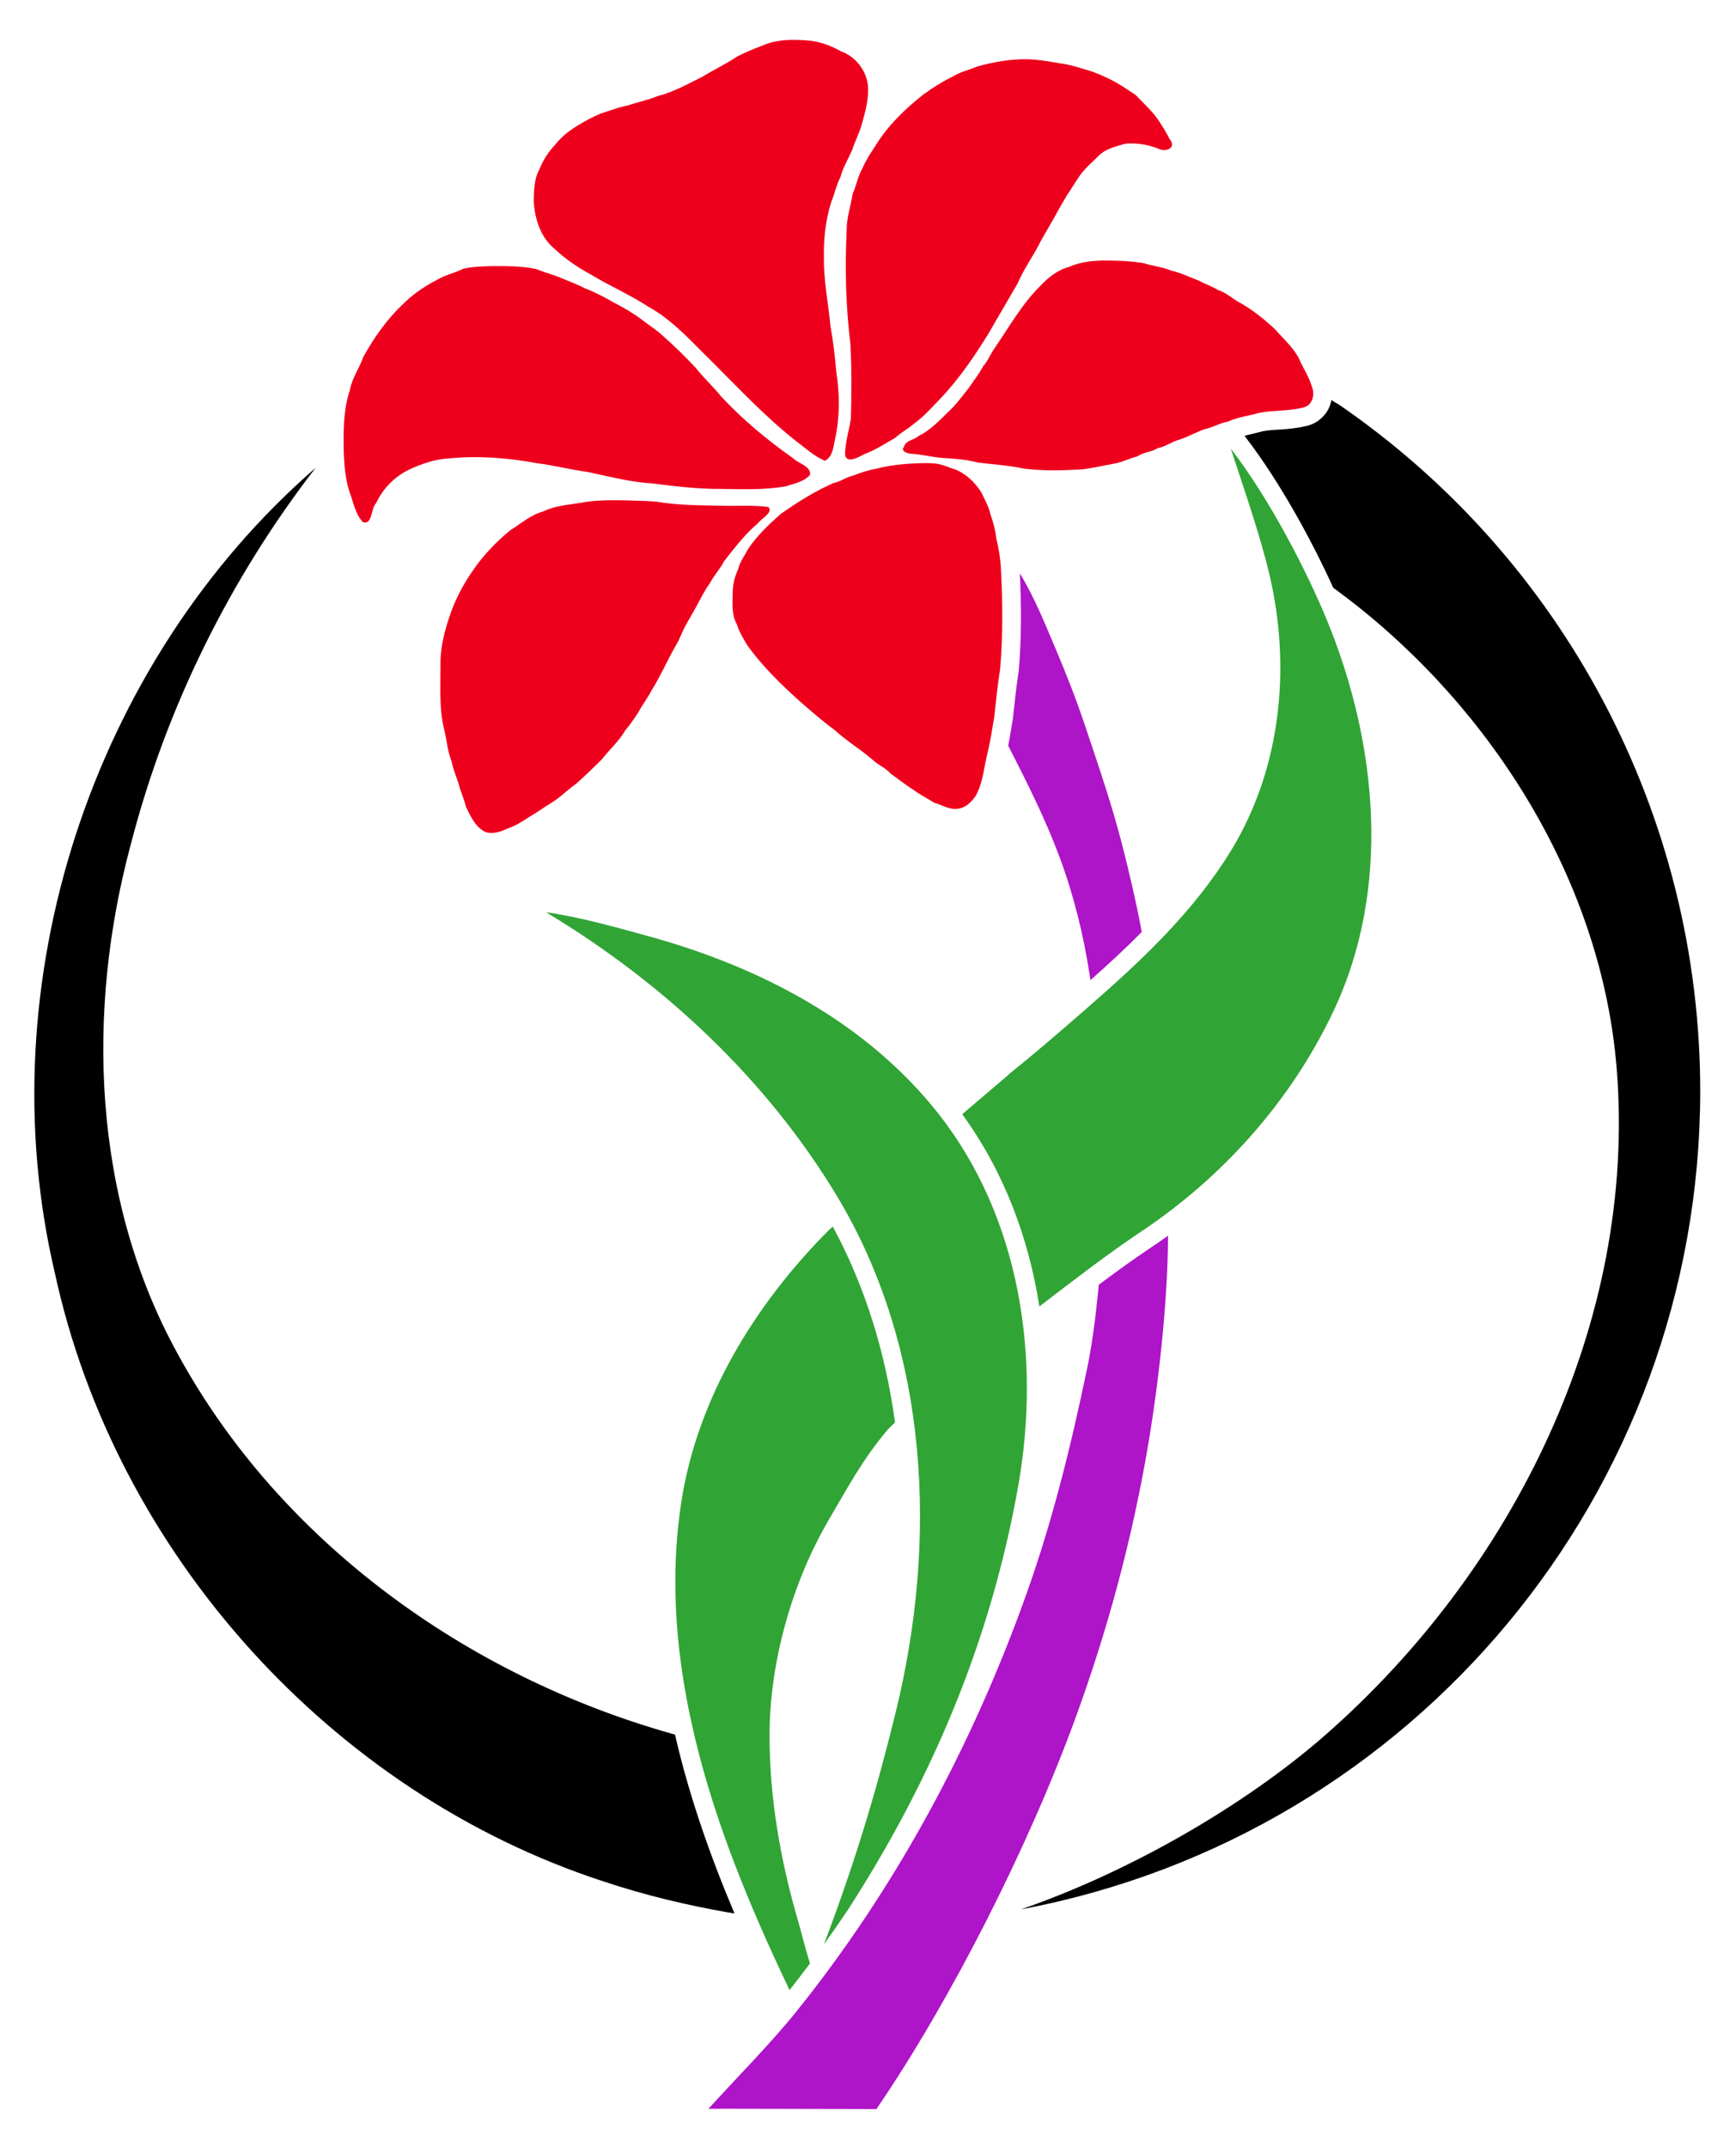 <?xml version="1.0" encoding="UTF-8" standalone="no"?>
<!-- Created with Inkscape (http://www.inkscape.org/) -->
<svg xmlns:dc="http://purl.org/dc/elements/1.1/" xmlns:cc="http://creativecommons.org/ns#" xmlns:rdf="http://www.w3.org/1999/02/22-rdf-syntax-ns#" xmlns:svg="http://www.w3.org/2000/svg" xmlns="http://www.w3.org/2000/svg" xmlns:sodipodi="http://sodipodi.sourceforge.net/DTD/sodipodi-0.dtd" xmlns:inkscape="http://www.inkscape.org/namespaces/inkscape" version="1.1" id="svg10" width="1207.333" height="1493.333" viewBox="0 0 1207.333 1493.333" sodipodi:docname="friends_of_lily_2.svg" inkscape:version="0.92.2 (5c3e80d, 2017-08-06)" inkscape:export-filename="C:\Users\neo\Pictures\friends_of_lily_1.png" inkscape:export-xdpi="198.86183" inkscape:export-ydpi="198.86183">
  <defs id="defs14"/>
  <sodipodi:namedview pagecolor="#ffffff" bordercolor="#666666" borderopacity="1" objecttolerance="10" gridtolerance="10" guidetolerance="10" inkscape:pageopacity="0" inkscape:pageshadow="2" inkscape:window-width="3840" inkscape:window-height="2066" id="namedview12" showgrid="false" inkscape:zoom="0.70710682" inkscape:cx="630.25759" inkscape:cy="631.99611" inkscape:window-x="-11" inkscape:window-y="-11" inkscape:window-maximized="1" inkscape:current-layer="layer1"/>
  <g inkscape:groupmode="layer" id="layer1" inkscape:label="main" style="display:inline">
    <g id="g841" transform="translate(-0.25,-3.25)">
      <path inkscape:connector-curvature="0" id="path9697" d="m 856.225,315.143 c 9.475,28.899 20.362,60.087 26.764,87.07 15.183,63.995 8.562,134.239 -26.062,191.445 -26.361,43.553 -63.799,78.292 -101.674,111.246 -17.163,14.933 -34.865,30.309 -53.469,45.16 0.072,0.006 0.145,0.014 0.217,0.019 l -32.557,27.732 c 29.031,39.922 46.239,85.981 53.648,133.643 24.716,-18.855 47.586,-36.589 70.225,-51.654 57.108,-38.005 104.409,-90.72 134.066,-153.074 40.728,-85.63 30.951,-186.613 -4.242,-272.258 -13.773,-33.517 -39.69,-84.176 -66.916,-119.33 z" style="fill:#31a436;fill-opacity:1;stroke-width:0.667"/>
      <path inkscape:connector-curvature="0" id="path9591" d="m 579.443,855.912 c -1,0.896 -1.931,1.723 -2.981,2.67 -51.016,51.359 -91.124,116.187 -102.371,188.75 -13.194,85.128 6.45,171.633 36.777,250.867 11.505,30.058 24.625,59.457 38.486,88.496 4.815,-6.106 9.541,-12.278 14.193,-18.508 -3.689,-12.001 -5.958,-21.645 -8.549,-30.564 -12.011,-41.348 -19.532,-84.496 -19.559,-127.572 -0.032,-51.062 15.577,-106.653 41.51,-150.793 12.198,-20.762 22.844,-40.855 39.941,-61.305 1.204,-1.44 3.233,-3.454 5.82,-5.851 -6.479,-47.646 -20.432,-93.886 -43.27,-136.19 z" style="fill:#31a436;fill-opacity:1;stroke-width:0.667"/>
      <path inkscape:connector-curvature="0" id="path9663" d="m 379.961,637.41 c 81.408,48.921 153.226,115.705 202.369,197.328 64.392,106.951 70.102,239.892 40.822,358.936 -14.23,57.855 -28.9,105.838 -49.922,161.301 5.604,-7.797 11.081,-15.685 16.438,-23.656 58.151,-89.974 99.537,-186.775 118.719,-295.053 15.758,-88.951 1.69,-186.31 -55.682,-259.037 -50.13,-63.546 -124.35,-101.94 -201.043,-123.033 -23.667,-6.509 -47.373,-13.269 -71.701,-16.785 z" style="fill:#31a436;fill-opacity:1;stroke-width:0.667"/>
      <path inkscape:connector-curvature="0" id="path9747" d="m 709.521,401.805 c 1.099,22.273 1.19,44.819 -0.734,67.404 l -0.037,0.441 -0.068,0.438 c -1.651,10.702 -2.828,21.674 -4.018,32.836 l -0.045,0.414 -0.07,0.41 c -1.431,8.333 -1.874,11.646 -3.113,17.885 12.893,25.27 25.706,50.577 35.635,77.242 9.871,26.509 16.657,53.933 20.951,81.805 0.207,1.345 0.411,2.618 0.617,3.943 12.26,-10.884 24.264,-21.963 35.654,-33.471 -0.106,-0.572 -0.195,-1.077 -0.303,-1.652 -3.742,-20.015 -8.19,-38.8 -13.209,-58.523 -7.082,-27.828 -16.478,-55.082 -25.58,-82.283 -6.2,-18.529 -13.232,-36.567 -20.85,-54.525 -7.537,-17.767 -14.78,-35.833 -24.83,-52.363 z" style="fill:#ae14c8;fill-opacity:1;stroke-width:0.667"/>
      <path inkscape:connector-curvature="0" id="path1226-6" d="m 812.582,862.273 c -3.973,2.853 -7.991,5.644 -12.062,8.354 -11.778,7.838 -23.741,16.514 -36.088,25.754 -1.834,18.102 -3.885,37.778 -8.059,57.869 -10.999,52.95 -23.914,105.537 -42.047,156.455 -37.432,105.114 -90.892,205.036 -161.119,292.008 -17.191,21.29 -41.88,46.288 -60.24,66.499 3.145,-0.143 84.723,0.19 116.824,0.186 52.341,-76.634 105.957,-182.967 138.408,-271.787 22.37,-61.229 39.461,-124.639 50.4,-188.998 7.834,-46.089 13.702,-101.491 13.984,-145.02 v -1.32 z" style="fill:#ae14c8;fill-opacity:1;stroke-width:0.667" sodipodi:nodetypes="ccccssccssccc"/>
      <path inkscape:connector-curvature="0" id="path9693" d="m 926.201,281.34 c -0.268,1.435 -0.664,2.874 -1.207,4.311 -2.35,6.215 -8.671,12.295 -16.393,13.756 -12.228,2.939 -22.534,2.137 -29.924,3.578 -4.889,1.331 -9.237,2.242 -12.924,3.189 0.275,0.371 0.541,0.739 0.83,1.115 23.792,30.968 45.996,71.743 60.875,104.502 3.374,2.496 6.662,4.951 9.787,7.342 101.636,77.759 176.974,197.981 187.367,327.012 14.188,176.142 -72.072,348.998 -202.893,463.455 -55.022,48.14 -134.732,94.498 -211.301,120.953 l 0.199,-0.029 C 984.264,1278.978 1182.52,1040.136 1182.707,761.791 1182.692,570.356 1088.038,391.295 929.828,283.414 l -0.047,0.232 c -0.001,-7.8e-4 0,-9e-4 0,-0.002 -1.178,-0.8 -2.372,-1.566 -3.576,-2.305 z" style="fill:#000000;fill-opacity:1;stroke-width:0.667"/>
      <path inkscape:connector-curvature="0" id="path9691" d="M 219.775,328.449 C 64.003,463.73 -8.988,687.226 38.41,888.232 c 42.095,194.477 192.326,361.396 381.66,422.963 28.198,9.43 57.187,16.365 86.473,21.514 1.532,0.269 3.033,0.506 4.514,0.723 -4.263,-10.116 -8.392,-20.303 -12.328,-30.586 -11.569,-30.227 -21.669,-61.622 -29.045,-93.727 -0.812,-0.237 -1.61,-0.483 -2.432,-0.715 C 325.206,1168.37 194.836,1075.063 123.516,943.834 64.446,836.429 59.86,705.915 91.463,589.287 115.969,494.84 160.103,405.614 219.775,328.449 Z" style="fill:#000000;fill-opacity:1;stroke-width:0.667"/>
      <path inkscape:connector-curvature="0" id="path1214-6" d="m 432.969,351.045 c -9.6,-0.048 -19.24,-0.149 -28.706,1.717 -8.816,1.503 -18.055,1.954 -26.169,6.024 -8.541,2.258 -15.33,8.27 -22.66,12.893 -8.241,6.564 -15.666,14.214 -22.209,22.476 -9.049,11.97 -16.575,25.245 -20.994,39.639 -3.511,10.521 -5.917,21.583 -5.65,32.764 0.092,14.431 -0.994,29.164 2.463,43.306 1.964,7.638 2.367,15.652 5.402,23.007 0.953,5.358 3.218,10.279 4.84,15.425 1.197,5.378 3.802,10.299 4.977,15.693 3.129,6.577 6.389,13.847 13.157,17.457 5.528,2.175 11.47,-0.186 16.549,-2.504 5.537,-1.923 10.399,-5.182 15.282,-8.35 4.715,-2.704 8.987,-5.903 13.641,-8.731 6.481,-3.737 11.716,-9.318 17.859,-13.594 6.196,-5.481 12.16,-11.251 18.026,-17.075 5.305,-6.853 11.974,-12.621 16.332,-20.216 3.268,-3.78 5.987,-7.863 8.807,-12.088 3,-5.617 6.967,-10.647 9.856,-16.313 6.204,-10.011 10.89,-20.89 16.758,-31.076 2.67,-4.344 4.143,-9.339 6.776,-13.756 2.547,-4.898 5.551,-9.575 8.104,-14.499 2.616,-4.866 5.04,-9.792 8.34,-14.213 2.872,-5.557 7.24,-10.106 10.088,-15.672 7.295,-9.276 14.518,-18.772 23.598,-26.44 2.196,-3.139 10.823,-7.496 7.236,-11.215 -10.668,-1.456 -21.524,-0.531 -32.27,-0.878 -15.289,-0.353 -30.721,-0.207 -45.816,-2.88 -7.858,-0.602 -15.745,-0.608 -23.615,-0.9 z" style="fill:#ee001d;fill-opacity:1;stroke-width:0.667"/>
      <path inkscape:connector-curvature="0" id="path1212-5" d="m 645.356,325.182 c -12.144,0.05 -24.349,0.942 -36.14,3.992 -5.52,0.897 -10.699,2.886 -15.915,4.783 -4.748,1.054 -8.661,4.219 -13.448,5.105 -12.931,5.737 -25.041,13.254 -36.545,21.435 -8.434,7.378 -16.66,15.22 -22.918,24.578 -2.101,4.328 -5.455,8.454 -6.613,13.376 -2.264,5.103 -3.897,10.465 -3.929,16.112 -0.159,7.598 -1.013,15.852 2.871,22.714 1.668,5.196 4.42,9.856 7.203,14.501 10.376,14.468 23.212,26.996 36.412,38.866 7.932,6.928 15.906,13.898 24.39,20.099 8.276,7.632 18.034,13.437 26.549,20.797 3.811,3.614 8.89,5.456 12.278,9.416 5.433,4.05 10.865,8.084 16.545,11.771 4.429,3.241 9.307,5.689 13.895,8.554 5.445,1.529 10.52,5.069 16.411,4.197 5.408,-0.616 9.453,-4.645 12.383,-8.882 5.285,-9.37 5.731,-20.317 8.443,-30.509 2.528,-11.669 2.589,-13.349 4.511,-24.54 1.19,-11.165 2.384,-22.34 4.097,-33.442 1.964,-23.056 1.783,-46.271 0.525,-69.362 -0.291,-6.97 -1.464,-13.836 -3.111,-20.599 -0.684,-5.936 -2.105,-11.72 -4.173,-17.319 -1.146,-5.444 -3.986,-10.325 -6.33,-15.283 -4.387,-6.872 -10.624,-12.994 -18.3,-15.977 -5.077,-1.518 -9.877,-4.134 -15.322,-4.188 -1.252,-0.131 -2.51,-0.183 -3.768,-0.195 z" style="fill:#ee001d;fill-opacity:1;stroke-width:0.667"/>
      <path inkscape:connector-curvature="0" id="path1210-7" d="m 344.088,188.196 c -7.236,0.193 -14.622,0.238 -21.678,1.9 -5.912,2.967 -12.534,4.253 -18.259,7.701 -9.102,4.63 -17.428,10.529 -24.643,17.795 -10.773,10.391 -19.397,22.85 -26.649,35.87 -2.553,7.768 -7.806,14.506 -9.215,22.718 -4.744,14.065 -4.6,29.17 -4.315,43.834 0.446,10.075 1.232,20.269 4.91,29.761 2.036,6.301 3.785,13.65 8.442,18.472 6.906,2.003 5.263,-9.566 9.214,-13.314 4.754,-10.307 13.153,-18.641 23.415,-23.477 8.507,-3.924 17.566,-6.971 26.997,-7.516 20.438,-2.006 41.098,-0.459 61.245,3.295 11.932,1.461 23.548,4.572 35.466,6.124 14.914,3.162 29.757,7.085 45.048,7.986 15.791,1.947 31.626,3.928 47.572,3.786 15.018,0.211 30.215,0.825 45.067,-1.801 5.891,-1.989 12.683,-3.045 16.94,-8.026 0.672,-6.064 -8.25,-7.855 -11.895,-11.548 -17.909,-12.597 -34.889,-26.711 -49.86,-42.755 -5.802,-7.196 -12.688,-13.483 -18.387,-20.714 -7.012,-7.353 -14.198,-14.514 -21.854,-21.202 -4.263,-4.18 -9.486,-7.284 -14.174,-10.989 -6.389,-4.84 -13.255,-8.919 -20.396,-12.544 -6.388,-3.736 -12.955,-7.14 -19.853,-9.799 -5.094,-2.677 -10.589,-4.694 -15.927,-6.893 -5.782,-2.679 -12.08,-3.935 -17.879,-6.533 -9.593,-2.096 -19.554,-2.056 -29.328,-2.131 z" style="fill:#ee001d;fill-opacity:1;stroke-width:0.667"/>
      <path inkscape:connector-curvature="0" id="path1208-2" d="m 769.489,184.371 c -8.662,-0.032 -17.482,0.78 -25.477,4.329 -8.124,2.113 -14.919,7.51 -20.537,13.584 -12.681,12.594 -21.402,28.277 -31.434,42.903 -2.971,4.019 -4.634,8.89 -7.998,12.596 -2.854,5.332 -6.611,10.019 -9.915,15 -4.598,5.693 -8.76,11.711 -14.242,16.624 -6.408,6.265 -12.723,13.086 -20.908,16.989 -3.157,2.956 -8.73,2.683 -10.075,7.564 -2.621,2.702 2.596,4.744 4.83,4.707 8.55,0.465 16.816,2.949 25.4,3.134 7.187,0.535 14.438,1.143 21.379,3.038 10.667,1.262 21.409,1.96 31.941,4.18 13.387,1.678 26.968,1.3 40.41,0.514 8.089,-1.001 16.043,-2.871 24.059,-4.319 4.866,-1.214 9.386,-3.484 14.276,-4.658 4.223,-3.001 9.838,-2.984 14.246,-5.738 5.574,-1.162 10.102,-4.674 15.563,-6.111 6.004,-1.991 11.473,-5.328 17.485,-7.199 5.357,-1.149 10.066,-4.123 15.471,-5.102 7.048,-3.147 14.747,-4.096 22.125,-6.168 9.922,-1.958 20.236,-1.108 30.055,-3.577 6.883,-1.242 8.796,-8.841 6.496,-14.64 -1.741,-5.764 -4.806,-11.055 -7.608,-16.353 -3.541,-9.451 -11.603,-16.092 -18.039,-23.54 -7.79,-7.187 -16.076,-13.939 -25.428,-18.967 -4.755,-2.728 -8.818,-6.589 -14.136,-8.258 -4.493,-2.755 -9.439,-4.403 -14.112,-6.832 -6.025,-2.29 -11.828,-5.144 -18.156,-6.567 -6.144,-2.619 -12.918,-3.197 -19.274,-5.234 -8.694,-1.55 -17.584,-1.846 -26.397,-1.899 z" style="fill:#ee001d;fill-opacity:1;stroke-width:0.667"/>
      <path inkscape:connector-curvature="0" id="path1206-3" d="m 554.057,30.991 c -8.27,-0.204 -16.651,0.664 -24.209,4.213 -5.74,2.087 -11.367,4.539 -16.823,7.287 -7.911,5.247 -16.459,9.351 -24.558,14.236 -10.124,5.042 -20.113,10.67 -31.172,13.398 -6.501,2.815 -13.545,3.994 -20.186,6.413 -6.62,1.131 -12.78,3.727 -19.163,5.67 -5.479,2.31 -10.628,5.083 -15.655,8.121 -5.646,3.418 -10.934,7.386 -15.115,12.561 -4.978,5.277 -9.172,11.297 -11.758,18.09 -3.789,6.662 -3.826,14.725 -3.996,22.194 0.712,12.459 4.974,25.611 15.101,33.588 7.346,6.884 15.695,12.509 24.531,17.284 13.115,7.939 27.24,14.06 40.098,22.426 16.955,9.33 29.858,24.142 43.554,37.485 19.086,19.065 37.588,38.841 58.796,55.614 6.575,4.947 12.773,10.748 20.39,14.006 5.692,-2.624 6.001,-10.378 7.262,-15.836 3.255,-15.135 3.085,-30.853 0.689,-46.092 -0.875,-10.663 -2.16,-21.272 -4.046,-31.798 -1.455,-15.719 -4.728,-31.264 -4.548,-47.119 -0.282,-13.049 1.121,-26.305 5.016,-38.772 2.394,-5.861 3.696,-12.141 6.557,-17.838 1.783,-6.607 5.474,-12.523 8.131,-18.791 1.956,-6.107 5.074,-11.733 6.723,-17.938 2.358,-8.56 4.91,-17.436 4.227,-26.388 -1.054,-10.877 -8.739,-20.561 -19.008,-24.202 -6.44,-3.708 -13.681,-6.295 -21.083,-7.263 -3.236,-0.359 -6.519,-0.518 -9.756,-0.548 z" style="fill:#ee001d;fill-opacity:1;stroke-width:0.667"/>
      <path inkscape:connector-curvature="0" id="path132-6" d="m 715.063,44.438 c -12.046,-0.245 -23.979,1.893 -35.524,5.152 -5.291,2.313 -11.024,3.462 -15.993,6.496 -7.591,3.715 -14.806,8.165 -21.571,13.213 -12.779,10.119 -24.635,21.675 -33.144,35.693 -3.369,5.06 -6.671,10.214 -9.05,15.826 -3.107,5.345 -3.937,11.628 -6.548,17.196 -1.319,8.599 -4.309,16.913 -4.175,25.703 -1.239,26.209 -0.594,52.541 2.615,78.591 0.933,17.318 0.839,34.698 0.348,52.028 -1.359,8.368 -4.05,16.628 -4.032,25.198 1.28,6.477 9.829,1.245 13.385,-0.596 7.627,-2.776 14.441,-7.354 21.505,-11.327 4.077,-3.826 9.147,-6.335 13.268,-10.035 7.001,-5.03 12.715,-11.753 18.746,-17.905 12.977,-13.795 23.616,-29.557 33.498,-45.646 6.441,-11.363 13.182,-22.579 19.681,-33.915 4.16,-10.061 10.89,-18.819 15.64,-28.614 3.223,-5.876 6.716,-11.614 9.977,-17.419 2.658,-5.078 5.646,-9.945 8.488,-14.941 3.137,-4.493 5.826,-9.166 8.963,-13.688 3.577,-5.237 8.742,-9.356 13.19,-13.91 4.885,-4.93 12.069,-6.515 18.529,-8.369 7.773,-0.767 15.579,0.606 22.842,3.367 5.343,2.799 13.078,-0.47 8.036,-6.504 -2.694,-5.372 -5.849,-10.369 -9.295,-15.285 -4.251,-5.577 -9.602,-10.368 -14.389,-15.478 -5.622,-3.623 -11.009,-7.586 -17.01,-10.498 -5.078,-2.472 -10.263,-4.903 -15.669,-6.538 -6.545,-1.92 -13.015,-4.116 -19.834,-4.932 -7.439,-1.263 -14.92,-2.67 -22.477,-2.863 z" style="fill:#ee001d;fill-opacity:1;stroke-width:0.667"/>
    </g>
  </g>
</svg>
